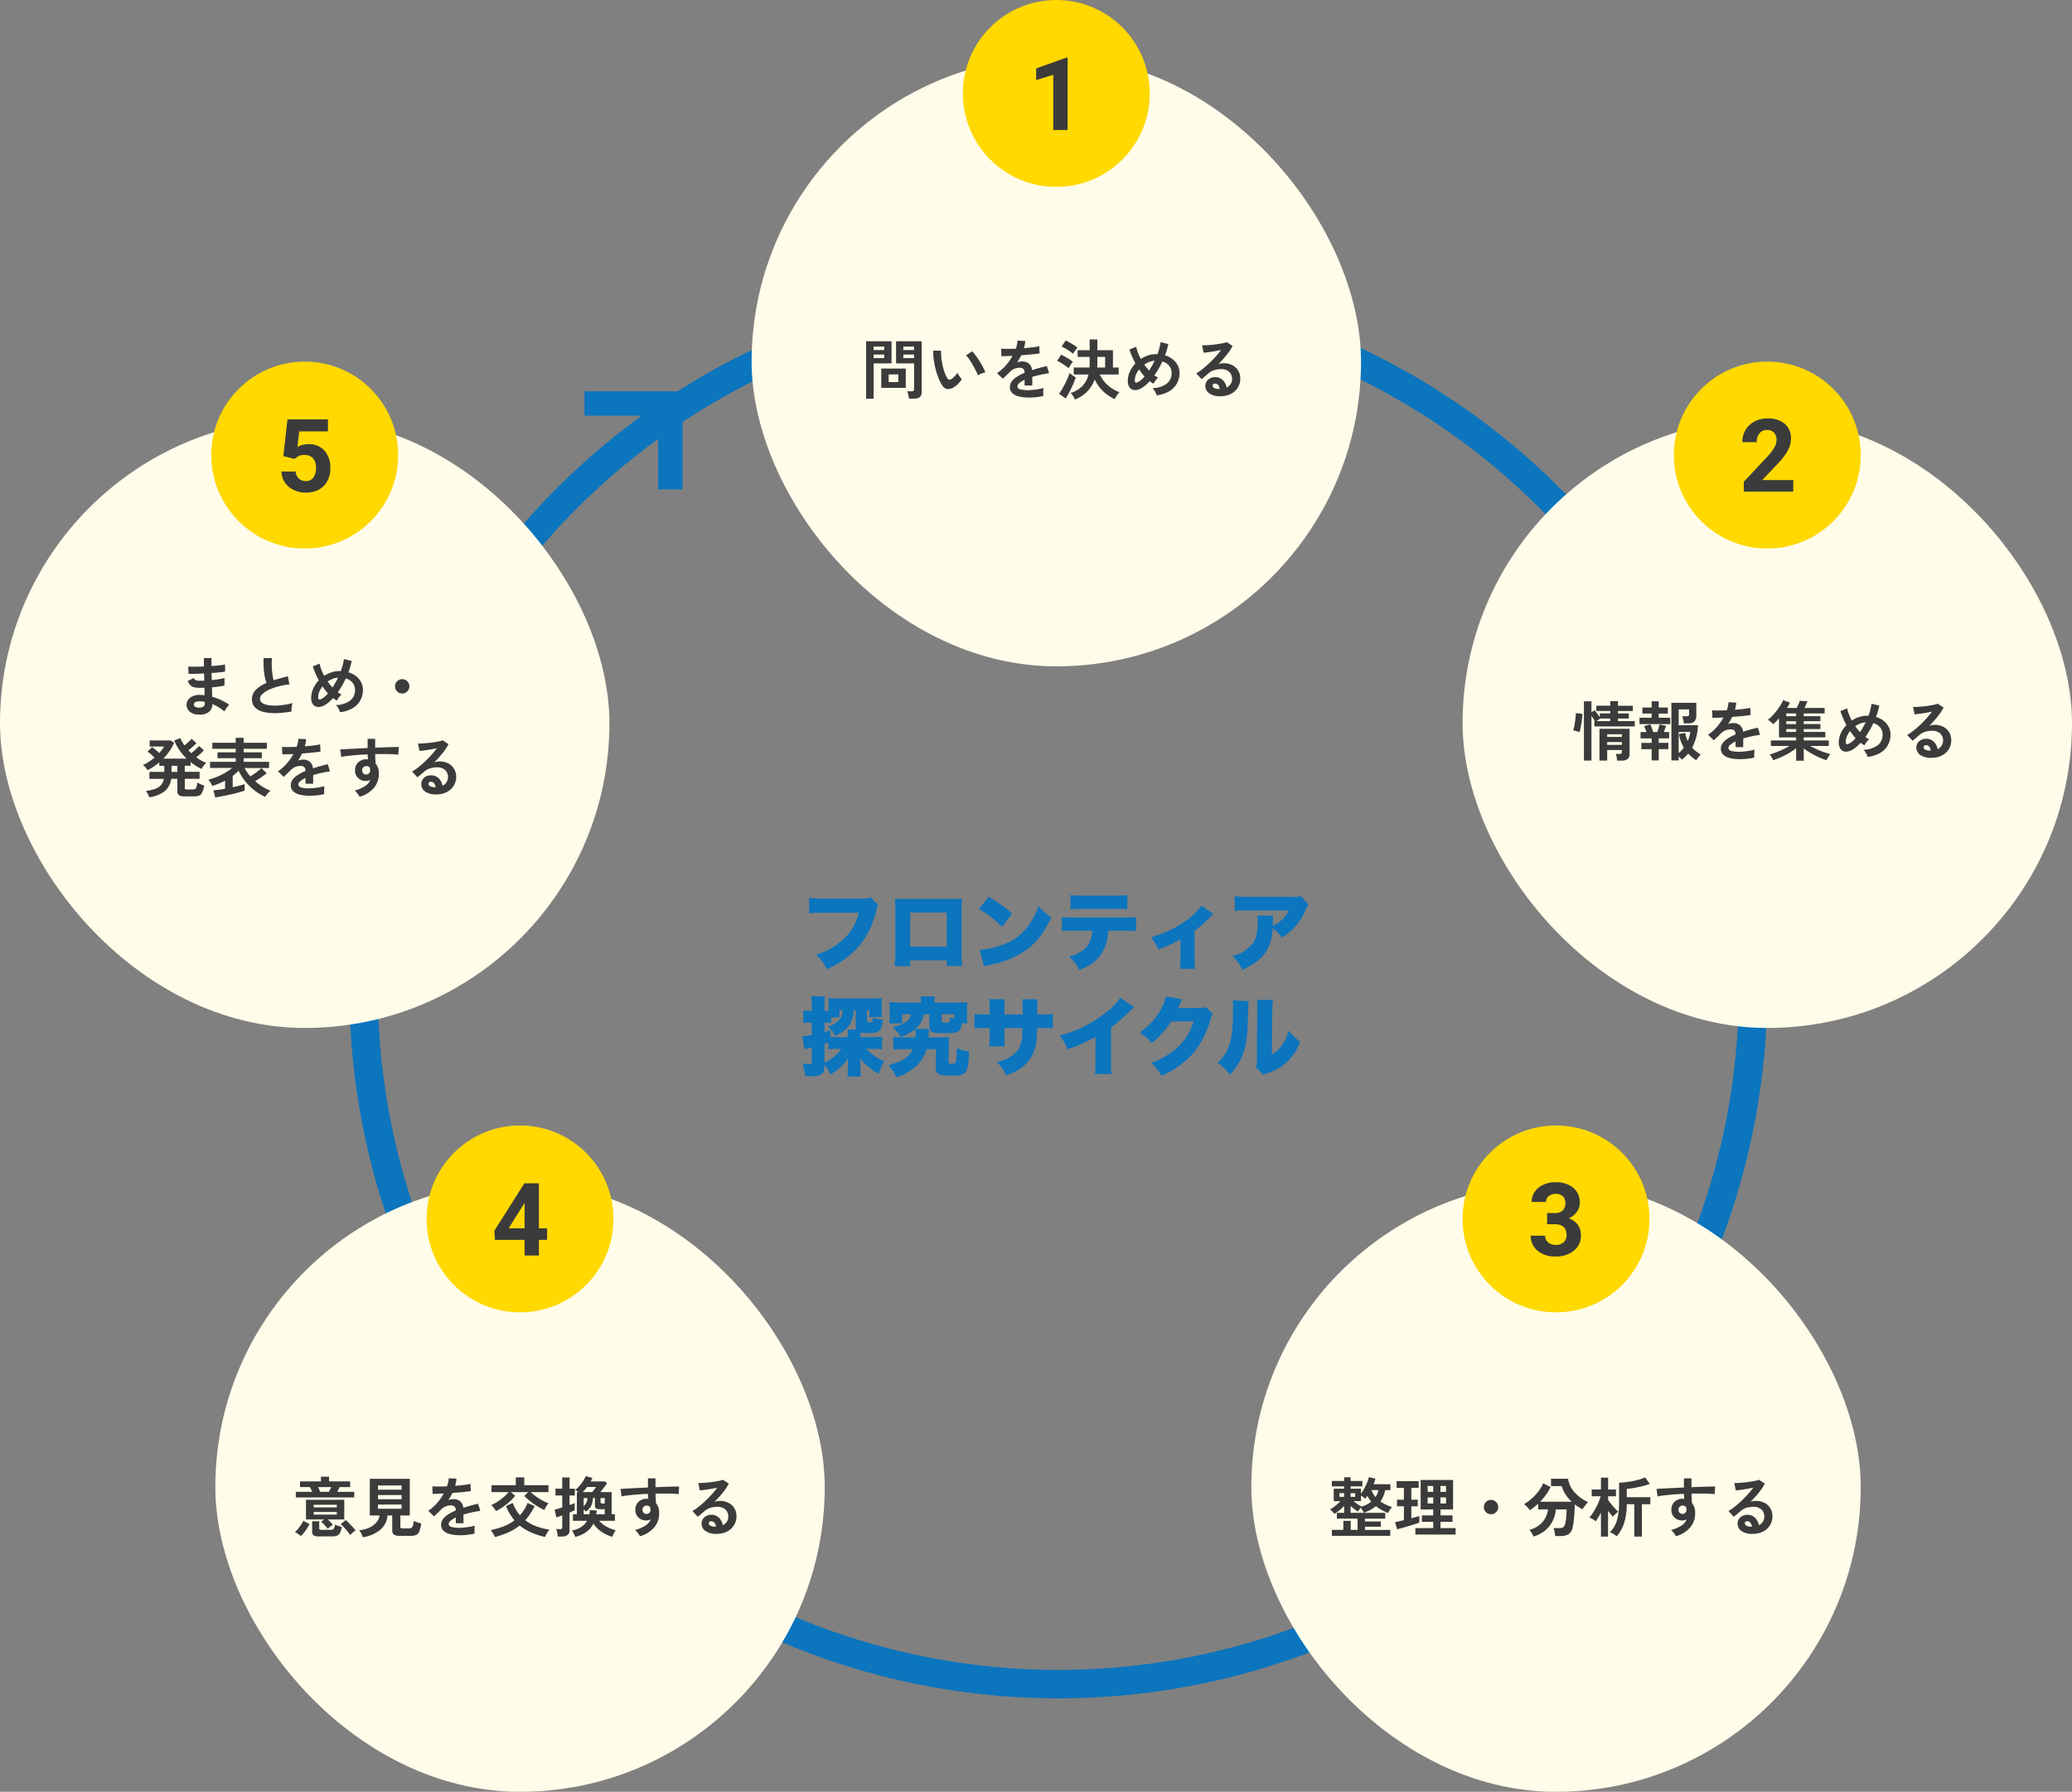 <svg xmlns="http://www.w3.org/2000/svg" width="510" height="441" viewBox="0 0 510 441"><rect x="0" y="0" width="510" height="441" fill="#808080" stroke="none"/><g transform="translate(8001 -4158)"><g transform="translate(-8383 2728)"><g transform="translate(468 1499)" fill="none" stroke="#0b75be" stroke-width="7"><circle cx="174.5" cy="174.5" r="174.5" stroke="none"/><circle cx="174.5" cy="174.5" r="171" fill="none"/></g></g><g transform="translate(-8381 2837)"><rect width="150" height="150" rx="75" transform="translate(565 1335)" fill="#fffce9"/><path d="M11.712,1.1a5.07,5.07,0,0,0-.08-.6q-.064-.344-.144-.672A3,3,0,0,0,11.312-.7h1.072a.761.761,0,0,0,.464-.112.458.458,0,0,0,.144-.384V-7.568H8.56v-5.44h6.288v12.5a1.559,1.559,0,0,1-.44,1.224,2.128,2.128,0,0,1-1.432.392ZM1.184,1.12V-13.008H7.44v5.44H3.024V1.12ZM4.912-1.536V-6.288h6.032v4.752ZM6.736-2.96H9.12V-4.848H6.736Zm3.616-5.9h2.64v-.88h-2.64Zm-7.328,0H5.648v-.88H3.024Zm7.328-1.984h2.64V-11.7h-2.64Zm-7.328,0H5.648V-11.7H3.024ZM22.656-1.616a2.448,2.448,0,0,1-1.5.36,1.808,1.808,0,0,1-1.248-.9,10.569,10.569,0,0,1-.912-1.808,17.545,17.545,0,0,1-.712-2.208,20.019,20.019,0,0,1-.448-2.336A15.192,15.192,0,0,1,17.7-10.7l1.952.016A10.481,10.481,0,0,0,19.7-8.976,16.666,16.666,0,0,0,20-7.1a14.54,14.54,0,0,0,.5,1.752A7.169,7.169,0,0,0,21.12-4a.817.817,0,0,0,.488.44.76.76,0,0,0,.568-.136,4.836,4.836,0,0,0,.808-.7,7.4,7.4,0,0,0,.712-.864,2.774,2.774,0,0,0,.264.544q.184.3.4.592a4.39,4.39,0,0,0,.392.464,7.732,7.732,0,0,1-.984,1.184A5.465,5.465,0,0,1,22.656-1.616ZM28.7-4.608a10.645,10.645,0,0,0-.5-1.152q-.336-.688-.768-1.432t-.864-1.376a6.284,6.284,0,0,0-.8-.984l1.536-.976A9.092,9.092,0,0,1,28.2-9.456q.488.672.96,1.432T30-6.552a8.268,8.268,0,0,1,.528,1.208,5.222,5.222,0,0,0-1,.3A4.327,4.327,0,0,0,28.7-4.608ZM41.216.848A10.07,10.07,0,0,1,38.848.592a3.646,3.646,0,0,1-1.664-.824,1.951,1.951,0,0,1-.608-1.5,2.311,2.311,0,0,1,.464-1.4A4.679,4.679,0,0,1,38.32-4.28a12.056,12.056,0,0,1,1.856-.952V-5.36a1.084,1.084,0,0,0-.28-.824,1.124,1.124,0,0,0-.712-.3,3.3,3.3,0,0,0-1.408.208,3.774,3.774,0,0,0-1.328.928q-.192.192-.5.488t-.608.584q-.3.288-.528.48L33.424-5.168a10.637,10.637,0,0,0,2.112-1.856,12.872,12.872,0,0,0,1.68-2.384l-1.632.056q-.736.024-1.1.008l-.064-1.84q.544.048,1.512.048t2.1-.048a7.181,7.181,0,0,0,.416-1.984l1.9.1a7.678,7.678,0,0,1-.32,1.76q1.184-.1,2.2-.216a10.034,10.034,0,0,0,1.56-.28l.112,1.776q-.448.08-1.168.168T41.144-9.7q-.872.08-1.784.144-.208.448-.472.9t-.552.872a3.463,3.463,0,0,1,1.3-.256,2.542,2.542,0,0,1,1.592.5A2.369,2.369,0,0,1,42.032-5.9q.9-.3,1.832-.552t1.816-.456l.544,1.76q-1.12.16-2.176.392t-1.968.52v2.128H40.192V-3.52a5.98,5.98,0,0,0-1.28.792,1.1,1.1,0,0,0-.48.776q0,.544.656.76a6.859,6.859,0,0,0,2,.216,11.735,11.735,0,0,0,1.224-.072q.68-.072,1.36-.192T44.864-1.5q-.032.208-.056.6t-.024.776q0,.384.016.576a13.408,13.408,0,0,1-1.76.3A17.275,17.275,0,0,1,41.216.848Zm11.376.48a8.412,8.412,0,0,0-.456-.816,4.4,4.4,0,0,0-.616-.784,6.925,6.925,0,0,0,2.912-1.736A6.128,6.128,0,0,0,55.92-4.832H52.288V-6.544h3.888q.016-.224.024-.464t.008-.48V-9.152h-2.96V-10.8h2.96v-2.656H58.1V-10.8h3.84v4.256h1.408v1.712H58.688a8.3,8.3,0,0,0,1.96,2.624,8.631,8.631,0,0,0,2.9,1.728,4.417,4.417,0,0,0-.44.528q-.232.32-.432.64a4.174,4.174,0,0,0-.3.544A10.864,10.864,0,0,1,59.472-.76,9.714,9.714,0,0,1,57.456-3.6,8.245,8.245,0,0,1,55.64-.68,8.753,8.753,0,0,1,52.592,1.328ZM50.3,1.072,48.672-.1a11.047,11.047,0,0,0,.752-1.136q.384-.656.744-1.368T50.824-4a11.082,11.082,0,0,0,.456-1.232,3.484,3.484,0,0,0,.408.368q.28.224.584.432t.512.336q-.176.56-.464,1.256t-.64,1.416q-.352.72-.7,1.368T50.3,1.072Zm.72-7.456a8.888,8.888,0,0,0-.792-.608q-.5-.352-1.048-.68a7.782,7.782,0,0,0-.96-.5l.944-1.536q.7.336,1.528.808a9.854,9.854,0,0,1,1.384.936,5.138,5.138,0,0,0-.344.456q-.216.312-.416.624A5.807,5.807,0,0,0,51.024-6.384ZM52.112-9.92a7.1,7.1,0,0,0-.776-.608q-.5-.352-1.056-.672a8.886,8.886,0,0,0-.968-.5l.976-1.5a8.549,8.549,0,0,1,.992.5q.56.32,1.088.656a7.967,7.967,0,0,1,.832.592q-.128.144-.352.448t-.432.608Q52.208-10.1,52.112-9.92Zm5.952,3.376h1.952V-9.152H58.1v1.664q0,.24-.008.48T58.064-6.544ZM72.7.288a3.977,3.977,0,0,0-.392-.9,4.3,4.3,0,0,0-.616-.864,5.978,5.978,0,0,0,3.48-1.1,3.215,3.215,0,0,0,1.208-2.64,2.675,2.675,0,0,0-.608-1.76,3.353,3.353,0,0,0-1.664-1.056,20.64,20.64,0,0,1-1.968,3.408,6.491,6.491,0,0,0,.928.576,3.179,3.179,0,0,0-.64.68,5.768,5.768,0,0,0-.5.792q-.24-.128-.48-.28t-.48-.328A8.4,8.4,0,0,1,68.992-1.5,3.131,3.131,0,0,1,67.32-1a1.612,1.612,0,0,1-1.248-.592A2.59,2.59,0,0,1,65.6-3.28a5.4,5.4,0,0,1,.512-2.28,7.175,7.175,0,0,1,1.36-1.992q-.48-.9-.856-1.784T66-10.992l1.68-.672a7.763,7.763,0,0,0,.4,1.44,12.672,12.672,0,0,0,.72,1.568,7.482,7.482,0,0,1,1.8-.872,6.2,6.2,0,0,1,1.944-.312H72.9q.272-.752.472-1.512a10.445,10.445,0,0,0,.28-1.448l1.92.48q-.144.688-.344,1.384t-.472,1.4a5.441,5.441,0,0,1,1.928.984,4.536,4.536,0,0,1,1.216,1.5,4.072,4.072,0,0,1,.424,1.832,5.291,5.291,0,0,1-.64,2.6A5.106,5.106,0,0,1,75.792-.7,7.921,7.921,0,0,1,72.7.288ZM68.16-2.992a5.8,5.8,0,0,0,1.568-1.344q-.368-.4-.7-.84t-.656-.888a4.977,4.977,0,0,0-.776,1.312,3.865,3.865,0,0,0-.28,1.44Q67.312-2.544,68.16-2.992Zm2.672-2.8a22.4,22.4,0,0,0,1.376-2.432,4.683,4.683,0,0,0-1.328.3,5.293,5.293,0,0,0-1.232.664A15.541,15.541,0,0,0,70.832-5.792Zm17.6,6.3A4.513,4.513,0,0,1,85.6-.216,2.206,2.206,0,0,1,84.688-2a1.985,1.985,0,0,1,.336-1.168,2.256,2.256,0,0,1,.88-.744,2.64,2.64,0,0,1,1.168-.264,2.57,2.57,0,0,1,1.912.736,3.448,3.448,0,0,1,.936,1.824,2.313,2.313,0,0,0,.968-.832,2.354,2.354,0,0,0,.376-1.344,2.269,2.269,0,0,0-.32-1.2,2.3,2.3,0,0,0-.9-.84,2.826,2.826,0,0,0-1.352-.312,6.079,6.079,0,0,0-1.864.256,4.044,4.044,0,0,0-1.432.816q-.288.256-.76.656t-.888.72L82.432-5.1A13.318,13.318,0,0,0,83.968-6.16q.816-.64,1.648-1.424T87.2-9.208a20.84,20.84,0,0,0,1.344-1.656q-.688.16-1.5.3t-1.552.24q-.744.1-1.256.128l-.352-1.824a8.211,8.211,0,0,0,1.08-.008q.648-.04,1.4-.112t1.464-.184q.712-.112,1.28-.232a4.1,4.1,0,0,0,.84-.248l1.44.96a12.918,12.918,0,0,1-1.5,2.248,29.053,29.053,0,0,1-2.04,2.264,2.8,2.8,0,0,1,.608-.2A3.127,3.127,0,0,1,89.12-7.6a4.712,4.712,0,0,1,2.192.48A3.578,3.578,0,0,1,92.76-5.784a3.761,3.761,0,0,1,.52,1.992,4.072,4.072,0,0,1-.6,2.176A4.285,4.285,0,0,1,90.992-.064,5.4,5.4,0,0,1,88.432.512Zm-.208-1.76a1.927,1.927,0,0,0-.376-.976.948.948,0,0,0-.776-.368.715.715,0,0,0-.432.128.444.444,0,0,0-.176.384.652.652,0,0,0,.36.56,2.594,2.594,0,0,0,1.208.256.3.3,0,0,0,.1.016Z" transform="translate(592 1418)" fill="#3b3b3c"/><circle cx="23" cy="23" r="23" transform="translate(617 1321)" fill="#ffd900"/><path d="M9.778,0H6.25V-13.6L2.039-12.292v-2.869L9.4-17.8h.378Z" transform="translate(633 1353)" fill="#3b3b3c"/></g><g transform="translate(-8206 2926)"><rect width="150" height="150" rx="75" transform="translate(565 1335)" fill="#fffce9"/><path d="M2.864,1.184V-13.392H4.72v2.72l.768-.528q.288.336.664.84t.632.872v-.928h2.56v-.592H5.92v-1.3H9.344V-13.44h1.9V-12.3h3.664v1.3H11.248v.592H13.92v1.248H11.248v.64h4.128v1.3H5.44v-1.3h.112q-.16-.288-.384-.64T4.72-9.824V1.184ZM11.04,1.2q-.032-.384-.12-.864A3.85,3.85,0,0,0,10.7-.448h.976A.586.586,0,0,0,12.1-.56a.621.621,0,0,0,.1-.416v-.432H8.592V1.184h-1.9V-6.624H14.1V-.432A1.526,1.526,0,0,1,13.624.8a2.321,2.321,0,0,1-1.512.4ZM1.776-5.808A3.791,3.791,0,0,0,1.3-5.976q-.3-.088-.592-.168T.24-6.256a8.924,8.924,0,0,0,.224-.9q.112-.552.2-1.176T.816-9.528A8.757,8.757,0,0,0,.88-10.48l1.616.16q-.016.56-.1,1.24T2.208-7.744q-.112.656-.232,1.176T1.776-5.808ZM8.592-2.672h3.616V-3.36H8.592Zm0-1.952h3.616V-5.28H8.592Zm-2.608-3.9h3.36v-.64H6.88ZM24.4,1.152V-13.024h6.128v3.072a2.049,2.049,0,0,1-.48,1.512,1.952,1.952,0,0,1-1.424.472H27.44A6.84,6.84,0,0,0,27.3-8.9a4.831,4.831,0,0,0-.24-.816h1.1a.822.822,0,0,0,.448-.1.453.453,0,0,0,.144-.4v-1.184h-2.56v3.9h4.736a13.162,13.162,0,0,1-.408,2.88A11.572,11.572,0,0,1,29.5-2a7.216,7.216,0,0,0,.968.92,12.028,12.028,0,0,0,1.16.808,3.919,3.919,0,0,0-.576.616q-.32.408-.544.76A8.968,8.968,0,0,1,28.528-.544a10.806,10.806,0,0,1-.736.816,7.286,7.286,0,0,1-.816.7,5.411,5.411,0,0,0-.784-.784v.96Zm-4.864,0V-1.616H17.008V-3.168h2.528v-1.1H16.8V-5.824h1.472q-.144-.4-.312-.8a6.511,6.511,0,0,0-.312-.656L19.2-7.712a9.463,9.463,0,0,1,.384.912q.208.56.32.976H20.9q.176-.448.336-.976t.24-.912l1.584.368q-.1.336-.24.744t-.3.776H23.84v1.552H21.28v1.1h2.368v1.552H21.28V1.152ZM16.544-7.792V-9.344h2.992v-1.04H17.248v-1.488h2.288v-1.536H21.28v1.536h2.24v1.488H21.28v1.04h2.832v1.552ZM26.192-.64q.352-.3.672-.64A6.439,6.439,0,0,0,27.456-2a9.594,9.594,0,0,1-.736-1.568,11.2,11.2,0,0,1-.48-1.76l1.552-.3a7.878,7.878,0,0,0,.624,1.984,7.585,7.585,0,0,0,.624-2.224H26.192ZM41.216.848A10.07,10.07,0,0,1,38.848.592a3.646,3.646,0,0,1-1.664-.824,1.951,1.951,0,0,1-.608-1.5,2.311,2.311,0,0,1,.464-1.4A4.679,4.679,0,0,1,38.32-4.28a12.056,12.056,0,0,1,1.856-.952V-5.36a1.084,1.084,0,0,0-.28-.824,1.124,1.124,0,0,0-.712-.3,3.3,3.3,0,0,0-1.408.208,3.774,3.774,0,0,0-1.328.928q-.192.192-.5.488t-.608.584q-.3.288-.528.48L33.424-5.168a10.637,10.637,0,0,0,2.112-1.856,12.872,12.872,0,0,0,1.68-2.384l-1.632.056q-.736.024-1.1.008l-.064-1.84q.544.048,1.512.048t2.1-.048a7.181,7.181,0,0,0,.416-1.984l1.9.1a7.678,7.678,0,0,1-.32,1.76q1.184-.1,2.2-.216a10.034,10.034,0,0,0,1.56-.28l.112,1.776q-.448.08-1.168.168T41.144-9.7q-.872.08-1.784.144-.208.448-.472.9t-.552.872a3.463,3.463,0,0,1,1.3-.256,2.542,2.542,0,0,1,1.592.5A2.369,2.369,0,0,1,42.032-5.9q.9-.3,1.832-.552t1.816-.456l.544,1.76q-1.12.16-2.176.392t-1.968.52v2.128H40.192V-3.52a5.98,5.98,0,0,0-1.28.792,1.1,1.1,0,0,0-.48.776q0,.544.656.76a6.859,6.859,0,0,0,2,.216,11.735,11.735,0,0,0,1.224-.072q.68-.072,1.36-.192T44.864-1.5q-.032.208-.056.6t-.024.776q0,.384.016.576a13.408,13.408,0,0,1-1.76.3A17.275,17.275,0,0,1,41.216.848ZM55.1,1.232V-1.84A15.268,15.268,0,0,1,53.4-.688,20.938,20.938,0,0,1,51.424.336a18.6,18.6,0,0,1-1.968.768q-.128-.272-.384-.72a3.78,3.78,0,0,0-.5-.7,15.219,15.219,0,0,0,1.592-.52q.856-.328,1.712-.736T53.472-2.4H48.88V-3.76H55.1v-.752H50.88V-9.2q-.352.4-.72.768a8.14,8.14,0,0,1-.736.656,6.511,6.511,0,0,0-.576-.568,3.129,3.129,0,0,0-.72-.5A9.306,9.306,0,0,0,49.576-10.2a17.284,17.284,0,0,0,1.352-1.744,11.7,11.7,0,0,0,.992-1.736l1.664.624a5.65,5.65,0,0,1-.32.608q-.192.32-.416.688h2.384q.224-.416.448-.9a6.479,6.479,0,0,0,.336-.872l1.856.128q-.128.352-.328.808t-.392.84h4.96v1.344H56.976v.688h4.1V-8.5h-4.1v.7h4.1V-6.56h-4.1v.7h5.312v1.344H56.976v.752h6.16V-2.4H58.56q.752.416,1.608.808T61.9-.9q.872.3,1.608.5a3.5,3.5,0,0,0-.344.464q-.184.288-.344.568a4.412,4.412,0,0,0-.24.472A16.786,16.786,0,0,1,60.64.36,19.894,19.894,0,0,1,58.688-.656a19.069,19.069,0,0,1-1.712-1.136V1.232ZM52.672-5.856H55.1v-.7H52.672Zm0-1.936H55.1v-.7H52.672Zm0-1.936H55.1v-.688H52.672ZM72.7.288a3.977,3.977,0,0,0-.392-.9,4.3,4.3,0,0,0-.616-.864,5.978,5.978,0,0,0,3.48-1.1,3.215,3.215,0,0,0,1.208-2.64,2.675,2.675,0,0,0-.608-1.76,3.353,3.353,0,0,0-1.664-1.056,20.64,20.64,0,0,1-1.968,3.408,6.491,6.491,0,0,0,.928.576,3.179,3.179,0,0,0-.64.68,5.768,5.768,0,0,0-.5.792q-.24-.128-.48-.28t-.48-.328A8.4,8.4,0,0,1,68.992-1.5,3.131,3.131,0,0,1,67.32-1a1.612,1.612,0,0,1-1.248-.592A2.59,2.59,0,0,1,65.6-3.28a5.4,5.4,0,0,1,.512-2.28,7.175,7.175,0,0,1,1.36-1.992q-.48-.9-.856-1.784T66-10.992l1.68-.672a7.763,7.763,0,0,0,.4,1.44,12.672,12.672,0,0,0,.72,1.568,7.482,7.482,0,0,1,1.8-.872,6.2,6.2,0,0,1,1.944-.312H72.9q.272-.752.472-1.512a10.445,10.445,0,0,0,.28-1.448l1.92.48q-.144.688-.344,1.384t-.472,1.4a5.441,5.441,0,0,1,1.928.984,4.536,4.536,0,0,1,1.216,1.5,4.072,4.072,0,0,1,.424,1.832,5.291,5.291,0,0,1-.64,2.6A5.106,5.106,0,0,1,75.792-.7,7.921,7.921,0,0,1,72.7.288ZM68.16-2.992a5.8,5.8,0,0,0,1.568-1.344q-.368-.4-.7-.84t-.656-.888a4.977,4.977,0,0,0-.776,1.312,3.865,3.865,0,0,0-.28,1.44Q67.312-2.544,68.16-2.992Zm2.672-2.8a22.4,22.4,0,0,0,1.376-2.432,4.683,4.683,0,0,0-1.328.3,5.293,5.293,0,0,0-1.232.664A15.541,15.541,0,0,0,70.832-5.792Zm17.6,6.3A4.513,4.513,0,0,1,85.6-.216,2.206,2.206,0,0,1,84.688-2a1.985,1.985,0,0,1,.336-1.168,2.256,2.256,0,0,1,.88-.744,2.64,2.64,0,0,1,1.168-.264,2.57,2.57,0,0,1,1.912.736,3.448,3.448,0,0,1,.936,1.824,2.313,2.313,0,0,0,.968-.832,2.354,2.354,0,0,0,.376-1.344,2.269,2.269,0,0,0-.32-1.2,2.3,2.3,0,0,0-.9-.84,2.826,2.826,0,0,0-1.352-.312,6.079,6.079,0,0,0-1.864.256,4.044,4.044,0,0,0-1.432.816q-.288.256-.76.656t-.888.72L82.432-5.1A13.318,13.318,0,0,0,83.968-6.16q.816-.64,1.648-1.424T87.2-9.208a20.84,20.84,0,0,0,1.344-1.656q-.688.16-1.5.3t-1.552.24q-.744.1-1.256.128l-.352-1.824a8.211,8.211,0,0,0,1.08-.008q.648-.04,1.4-.112t1.464-.184q.712-.112,1.28-.232a4.1,4.1,0,0,0,.84-.248l1.44.96a12.918,12.918,0,0,1-1.5,2.248,29.053,29.053,0,0,1-2.04,2.264,2.8,2.8,0,0,1,.608-.2A3.127,3.127,0,0,1,89.12-7.6a4.712,4.712,0,0,1,2.192.48A3.578,3.578,0,0,1,92.76-5.784a3.761,3.761,0,0,1,.52,1.992,4.072,4.072,0,0,1-.6,2.176A4.285,4.285,0,0,1,90.992-.064,5.4,5.4,0,0,1,88.432.512Zm-.208-1.76a1.927,1.927,0,0,0-.376-.976.948.948,0,0,0-.776-.368.715.715,0,0,0-.432.128.444.444,0,0,0-.176.384.652.652,0,0,0,.36.56,2.594,2.594,0,0,0,1.208.256.3.3,0,0,0,.1.016Z" transform="translate(592 1418)" fill="#3b3b3c"/><circle cx="23" cy="23" r="23" transform="translate(617 1321)" fill="#ffd900"/><path d="M13.391,0H1.208V-2.417l5.75-6.128A14.184,14.184,0,0,0,8.71-10.8a3.628,3.628,0,0,0,.568-1.831,2.715,2.715,0,0,0-.6-1.862,2.159,2.159,0,0,0-1.709-.677,2.329,2.329,0,0,0-1.886.824,3.264,3.264,0,0,0-.69,2.167H.854a5.827,5.827,0,0,1,.775-2.966,5.463,5.463,0,0,1,2.191-2.106,6.66,6.66,0,0,1,3.21-.763A6.306,6.306,0,0,1,11.3-16.7a4.664,4.664,0,0,1,1.52,3.723,5.976,5.976,0,0,1-.684,2.686A14.924,14.924,0,0,1,9.79-7.1L5.75-2.844h7.642Z" transform="translate(633 1353)" fill="#3b3b3c"/></g><g transform="translate(-8258 3114)"><rect width="150" height="150" rx="75" transform="translate(565 1335)" fill="#fffce9"/><path d="M.832.992V-.464H3.648V-2.688H5.472V-.464h1.68V-3.232h-5.1V-4.656H3.84v-1.7A12.3,12.3,0,0,1,2.7-5.288,9.906,9.906,0,0,1,1.44-4.4a5.012,5.012,0,0,0-.5-.592A3.4,3.4,0,0,0,.352-5.5a5.691,5.691,0,0,0,.872-.536q.472-.344.928-.744t.792-.752H1.28v-3.072H3.84v-.576H.816v-1.328H3.84v-.912H5.424v.912H8.336v1.328H5.424v.576h2.56v1.232a10.038,10.038,0,0,0,.8-1.264q.4-.736.72-1.5a7.077,7.077,0,0,0,.432-1.32l1.6.384a4.993,4.993,0,0,1-.184.664q-.12.344-.264.7h4.144v1.456h-1.28A8.407,8.407,0,0,1,13.5-8.784a6.09,6.09,0,0,1-.736,1.312,9.261,9.261,0,0,0,1.336.784,13.459,13.459,0,0,0,1.528.624,5.682,5.682,0,0,0-.52.664,5.832,5.832,0,0,0-.456.776,11.965,11.965,0,0,1-1.584-.744A11.32,11.32,0,0,1,11.664-6.3a8.246,8.246,0,0,1-1.336.9,10.793,10.793,0,0,1-1.672.728,3.186,3.186,0,0,0-.288-.616,4.661,4.661,0,0,0-.432-.632q-.192.224-.392.5t-.312.448q-.416-.272-.9-.632t-.9-.728v1.68h8.528v1.424H8.976v.688h3.888v1.3H8.976v.784H15.2V.992ZM8.16-6.192a7.742,7.742,0,0,0,1.312-.536,6.151,6.151,0,0,0,1.04-.68q-.272-.336-.52-.688a6.349,6.349,0,0,1-.44-.72q-.128.176-.256.344t-.256.328a4.264,4.264,0,0,0-.5-.392q-.3-.2-.552-.36v1.36H6.144q.432.352,1.008.736A10.986,10.986,0,0,0,8.16-6.192ZM11.568-8.56a4.246,4.246,0,0,0,.44-.824,5.48,5.48,0,0,0,.264-.872H10.56A5.631,5.631,0,0,0,11.568-8.56Zm-8.88-.032H3.84V-9.5H2.688Zm2.736,0H6.56V-9.5H5.424ZM21.376.688V-.9h4.4V-2.448H22.992V-4.032h2.784V-5.488h-3.1v-7.264h7.984v7.264h-3.1v1.456h2.96v1.584h-2.96V-.9H31.28V.688ZM16.88-.624l-.5-1.744q.416-.08.984-.208t1.192-.288V-6.272h-1.7V-7.9h1.7v-2.912H16.768v-1.648h5.424v1.648H20.384V-7.9h1.584v1.632H20.384v2.944q.608-.16,1.112-.3t.856-.256v1.632q-.448.16-1.152.384t-1.5.464q-.792.24-1.544.448T16.88-.624ZM24.4-6.96h1.376V-8.448H24.4Zm3.152,0h1.376V-8.448H27.552ZM24.4-9.824h1.376v-1.44H24.4Zm3.152,0h1.376v-1.44H27.552ZM40-4.32a1.7,1.7,0,0,1-1.248-.512A1.7,1.7,0,0,1,38.24-6.08a1.7,1.7,0,0,1,.512-1.248A1.7,1.7,0,0,1,40-7.84a1.7,1.7,0,0,1,1.248.512A1.7,1.7,0,0,1,41.76-6.08a1.7,1.7,0,0,1-.512,1.248A1.7,1.7,0,0,1,40-4.32ZM50.448,1.168A5,5,0,0,0,50.04.344a3.677,3.677,0,0,0-.616-.808,6.381,6.381,0,0,0,3.232-1.912A5.684,5.684,0,0,0,54.016-5.5H51.6V-6.928q-.512.48-1.032.888a11.853,11.853,0,0,1-1.032.728,6.31,6.31,0,0,0-.616-.768,7.707,7.707,0,0,0-.776-.752,10.146,10.146,0,0,0,1.832-1.3,12.529,12.529,0,0,0,1.68-1.8,8.862,8.862,0,0,0,1.176-2l1.824.912a11.246,11.246,0,0,1-1.12,1.9,14.3,14.3,0,0,1-1.472,1.728h7.792a10.28,10.28,0,0,1-1.512-1.792,6.91,6.91,0,0,1-.936-2.064h-2.64v-1.808h4.208A6.043,6.043,0,0,0,60.5-9.768,10.451,10.451,0,0,0,63.888-7.28a5.515,5.515,0,0,0-.488.528q-.264.32-.5.648a6.852,6.852,0,0,0-.376.584q-.5-.256-.968-.56t-.936-.656q-.016,1.008-.088,2.12t-.192,2.1a10.477,10.477,0,0,1-.3,1.592A2.442,2.442,0,0,1,59.032.632a3.8,3.8,0,0,1-1.944.424h-1.28q-.032-.272-.1-.648T55.56-.328a3.83,3.83,0,0,0-.184-.584H56.8a1.765,1.765,0,0,0,.936-.192,1.328,1.328,0,0,0,.472-.736A6.352,6.352,0,0,0,58.424-2.9q.088-.664.136-1.376T58.608-5.5H55.952a7.721,7.721,0,0,1-1.56,4.088A7.7,7.7,0,0,1,50.448,1.168Zm24.816.016V-6.784H73.408a16.162,16.162,0,0,1-.616,4.544A9.058,9.058,0,0,1,70.928,1.1a5.507,5.507,0,0,0-.512-.368Q70.1.528,69.784.352A4.127,4.127,0,0,0,69.264.1,6.519,6.519,0,0,0,71.008-2.88a15.606,15.606,0,0,0,.512-4.256V-12.08a20.479,20.479,0,0,0,2.16-.192,21.22,21.22,0,0,0,2.264-.44,12.811,12.811,0,0,0,1.992-.664l1.152,1.6a15.588,15.588,0,0,1-1.776.544q-1.024.256-2.056.432t-1.848.24v2.048h5.808v1.728h-2.08V1.184Zm-8.208,0v-5.9q-.32.608-.648,1.16a9.815,9.815,0,0,1-.648.968,6.283,6.283,0,0,0-.72-.5,5.381,5.381,0,0,0-.816-.416,11.936,11.936,0,0,0,1.112-1.568,18.062,18.062,0,0,0,.992-1.88,12.105,12.105,0,0,0,.664-1.784H64.784V-10.4h2.272v-2.928h1.76V-10.4h1.936v1.664H68.816v.9q.192.288.5.688t.672.816q.36.416.7.784a6.721,6.721,0,0,0,.616.592q-.16.128-.432.368t-.52.48a4.545,4.545,0,0,0-.376.4q-.208-.24-.528-.632t-.64-.84V1.184Zm18.48-.08q-.192-.32-.512-.768a3.6,3.6,0,0,0-.736-.768A8.92,8.92,0,0,0,86.9-1.544a3.386,3.386,0,0,0,1.264-1.5,2.272,2.272,0,0,1-1.024.256,2.772,2.772,0,0,1-1.96-.688,2.557,2.557,0,0,1-.792-1.856A2.666,2.666,0,0,1,84.7-6.76a2.59,2.59,0,0,1,.992-1,2.868,2.868,0,0,1,1.456-.368q.128,0,.224.008t.208.024q-.032-.288-.064-.592a6.119,6.119,0,0,1-.032-.64q-1.3.048-2.528.144T82.7-8.968a15.124,15.124,0,0,0-1.7.28l-.272-1.856q.576-.048,1.616-.1t2.376-.12q1.336-.064,2.76-.128v-2.256h1.856v2.176q1.248-.048,2.384-.088t2.032-.064q.9-.024,1.408-.008L95.04-9.264q-.928-.112-2.456-.136t-3.24.008q0,.576.04,1.168t.072,1.136a3.691,3.691,0,0,1,.784,2.464,5.328,5.328,0,0,1-1.232,3.576A7.294,7.294,0,0,1,85.536,1.1Zm1.616-5.488a1.026,1.026,0,0,0,.7-.3.986.986,0,0,0,.256-.7,2.216,2.216,0,0,0-.024-.312q-.024-.168-.056-.36a1.079,1.079,0,0,0-.848-.384,1.051,1.051,0,0,0-.752.288.921.921,0,0,0-.288.736,1.061,1.061,0,0,0,.28.76A.909.909,0,0,0,87.152-4.384Zm17.28,4.9A4.513,4.513,0,0,1,101.6-.216,2.206,2.206,0,0,1,100.688-2a1.985,1.985,0,0,1,.336-1.168,2.256,2.256,0,0,1,.88-.744,2.64,2.64,0,0,1,1.168-.264,2.57,2.57,0,0,1,1.912.736,3.448,3.448,0,0,1,.936,1.824,2.313,2.313,0,0,0,.968-.832,2.354,2.354,0,0,0,.376-1.344,2.269,2.269,0,0,0-.32-1.2,2.3,2.3,0,0,0-.9-.84,2.826,2.826,0,0,0-1.352-.312,6.079,6.079,0,0,0-1.864.256,4.044,4.044,0,0,0-1.432.816q-.288.256-.76.656t-.888.72L98.432-5.1A13.318,13.318,0,0,0,99.968-6.16q.816-.64,1.648-1.424T103.2-9.208a20.84,20.84,0,0,0,1.344-1.656q-.688.16-1.5.3t-1.552.24q-.744.1-1.256.128l-.352-1.824a8.211,8.211,0,0,0,1.08-.008q.648-.04,1.4-.112t1.464-.184q.712-.112,1.28-.232a4.1,4.1,0,0,0,.84-.248l1.44.96a12.918,12.918,0,0,1-1.5,2.248,29.053,29.053,0,0,1-2.04,2.264,2.8,2.8,0,0,1,.608-.2,3.127,3.127,0,0,1,.656-.072,4.712,4.712,0,0,1,2.192.48,3.578,3.578,0,0,1,1.448,1.336,3.761,3.761,0,0,1,.52,1.992,4.072,4.072,0,0,1-.6,2.176,4.285,4.285,0,0,1-1.688,1.552A5.4,5.4,0,0,1,104.432.512Zm-.208-1.76a1.927,1.927,0,0,0-.376-.976.948.948,0,0,0-.776-.368.715.715,0,0,0-.432.128.444.444,0,0,0-.176.384.652.652,0,0,0,.36.56,2.594,2.594,0,0,0,1.208.256.3.3,0,0,0,.1.016Z" transform="translate(584 1421)" fill="#3b3b3c"/><circle cx="23" cy="23" r="23" transform="translate(617 1321)" fill="#ffd900"/><path d="M4.8-10.449h1.88a2.649,2.649,0,0,0,1.99-.671A2.46,2.46,0,0,0,9.314-12.9a2.175,2.175,0,0,0-.641-1.672,2.484,2.484,0,0,0-1.764-.6,2.6,2.6,0,0,0-1.7.555,1.776,1.776,0,0,0-.684,1.447H1a4.339,4.339,0,0,1,.751-2.5,5,5,0,0,1,2.1-1.727,7.007,7.007,0,0,1,2.972-.623,6.646,6.646,0,0,1,4.419,1.349,4.6,4.6,0,0,1,1.6,3.717,3.74,3.74,0,0,1-.745,2.246,4.838,4.838,0,0,1-1.953,1.575,4.416,4.416,0,0,1,2.24,1.611,4.371,4.371,0,0,1,.739,2.539,4.679,4.679,0,0,1-1.727,3.8A6.945,6.945,0,0,1,6.824.244a6.585,6.585,0,0,1-4.352-1.4A4.585,4.585,0,0,1,.781-4.871H4.309A2.044,2.044,0,0,0,5.06-3.235,2.766,2.766,0,0,0,6.909-2.6a2.779,2.779,0,0,0,1.971-.665,2.3,2.3,0,0,0,.714-1.764q0-2.661-2.93-2.661H4.8Z" transform="translate(633 1353)" fill="#3b3b3c"/></g><g transform="translate(-8513 3114)"><rect width="150" height="150" rx="75" transform="translate(565 1335)" fill="#fffce9"/><path d="M8.64-.768a6.419,6.419,0,0,0-.456-.576q-.28-.32-.584-.624a4.106,4.106,0,0,0-.56-.48l.752-.576H3.312V-7.872h9.424v4.848H8.672q.352.32.7.68t.56.616ZM.816-8.448V-9.824H4.864q-.144-.32-.3-.64t-.288-.528H1.84V-12.4H7.008v-1.152H8.992V-12.4h5.2v1.408H11.584q-.1.224-.248.536t-.312.632h4.16v1.376Zm5.6,9.584A2.13,2.13,0,0,1,5.184.872a1.039,1.039,0,0,1-.352-.888V-2.592H6.576V-.88a.4.4,0,0,0,.1.3.656.656,0,0,0,.424.1H9.328a1.088,1.088,0,0,0,.808-.256,1.764,1.764,0,0,0,.312-1.04,3.73,3.73,0,0,0,.48.208q.3.112.632.208l.552.16a4.338,4.338,0,0,1-.4,1.432,1.529,1.529,0,0,1-.72.7,2.8,2.8,0,0,1-1.136.2Zm-4.352-.08A5.068,5.068,0,0,0,1.608.7Q1.328.5,1.056.32A2.153,2.153,0,0,0,.592.08a7.017,7.017,0,0,0,.792-.832q.392-.48.736-.992a7.119,7.119,0,0,0,.552-.96l1.5.8A8.8,8.8,0,0,1,3.584-.856q-.368.568-.768,1.08A6.723,6.723,0,0,1,2.064,1.056ZM14.192.784q-.208-.32-.616-.824T12.7-1.048a6.807,6.807,0,0,0-.864-.808l1.248-1.008a9.557,9.557,0,0,1,.84.76q.472.472.92.96t.7.824a4.677,4.677,0,0,0-.464.32q-.272.208-.512.416A4.415,4.415,0,0,0,14.192.784ZM5.216-4.224H10.9V-4.88H5.216ZM5.216-6H10.9v-.64H5.216Zm1.6-3.824H8.928q.128-.224.3-.544t.312-.624H6.3q.144.3.288.624T6.816-9.824ZM17.3,1.328a5.4,5.4,0,0,0-.376-.9,5.017,5.017,0,0,0-.5-.824,6.906,6.906,0,0,0,2.432-.592A5.181,5.181,0,0,0,20.6-2.264,3.348,3.348,0,0,0,21.424-4h-2.4v-9.04h9.84V-4h-2.32v2.72a.431.431,0,0,0,.12.352.807.807,0,0,0,.472.1h1.488a1.163,1.163,0,0,0,.664-.16,1,1,0,0,0,.352-.56,5.97,5.97,0,0,0,.184-1.136,5.687,5.687,0,0,0,.888.368q.568.192.968.3A8.33,8.33,0,0,1,31.208-.1a1.6,1.6,0,0,1-.76.88,3.109,3.109,0,0,1-1.3.224H26.368A2.454,2.454,0,0,1,24.952.7,1.175,1.175,0,0,1,24.544-.3V-4H23.376A5.127,5.127,0,0,1,21.728-.6,8.381,8.381,0,0,1,17.3,1.328ZM21.04-5.664h5.808V-6.7H21.04ZM21.04-8h5.808V-9.04H21.04Zm0-2.352h5.808v-1.04H21.04ZM41.216.848A10.07,10.07,0,0,1,38.848.592a3.646,3.646,0,0,1-1.664-.824,1.951,1.951,0,0,1-.608-1.5,2.311,2.311,0,0,1,.464-1.4A4.679,4.679,0,0,1,38.32-4.28a12.056,12.056,0,0,1,1.856-.952V-5.36a1.084,1.084,0,0,0-.28-.824,1.124,1.124,0,0,0-.712-.3,3.3,3.3,0,0,0-1.408.208,3.774,3.774,0,0,0-1.328.928q-.192.192-.5.488t-.608.584q-.3.288-.528.48L33.424-5.168a10.637,10.637,0,0,0,2.112-1.856,12.872,12.872,0,0,0,1.68-2.384l-1.632.056q-.736.024-1.1.008l-.064-1.84q.544.048,1.512.048t2.1-.048a7.181,7.181,0,0,0,.416-1.984l1.9.1a7.678,7.678,0,0,1-.32,1.76q1.184-.1,2.2-.216a10.034,10.034,0,0,0,1.56-.28l.112,1.776q-.448.08-1.168.168T41.144-9.7q-.872.08-1.784.144-.208.448-.472.9t-.552.872a3.463,3.463,0,0,1,1.3-.256,2.542,2.542,0,0,1,1.592.5A2.369,2.369,0,0,1,42.032-5.9q.9-.3,1.832-.552t1.816-.456l.544,1.76q-1.12.16-2.176.392t-1.968.52v2.128H40.192V-3.52a5.98,5.98,0,0,0-1.28.792,1.1,1.1,0,0,0-.48.776q0,.544.656.76a6.859,6.859,0,0,0,2,.216,11.735,11.735,0,0,0,1.224-.072q.68-.072,1.36-.192T44.864-1.5q-.032.208-.056.6t-.024.776q0,.384.016.576a13.408,13.408,0,0,1-1.76.3A17.275,17.275,0,0,1,41.216.848ZM50.064-5.1a4.731,4.731,0,0,0-.5-.76,4.208,4.208,0,0,0-.664-.7,10.581,10.581,0,0,0,1.512-.824A15.289,15.289,0,0,0,51.96-8.528,8.562,8.562,0,0,0,53.184-9.76H48.976v-1.7H54.96v-1.936h2.08v1.936h5.968v1.7H58.624a10.845,10.845,0,0,0,1.36,1.112,16.135,16.135,0,0,0,1.568.968,10.751,10.751,0,0,0,1.472.672,4.115,4.115,0,0,0-.576.776A5.946,5.946,0,0,0,62-5.36,14.447,14.447,0,0,1,60.24-6.3a19.038,19.038,0,0,1-1.768-1.24,12.351,12.351,0,0,1-1.416-1.288l.976-.928H53.7l1.088.88a7.934,7.934,0,0,1-.9,1.04,14.941,14.941,0,0,1-1.208,1.064q-.656.52-1.328.96A9.265,9.265,0,0,1,50.064-5.1ZM49.84,1.3a6.028,6.028,0,0,0-.28-.552Q49.376.416,49.176.1A3.552,3.552,0,0,0,48.8-.416a19.152,19.152,0,0,0,3.192-.928A11.089,11.089,0,0,0,54.64-2.816a11.587,11.587,0,0,1-1.152-1.592,12.708,12.708,0,0,1-.944-1.928l1.664-.752a11.628,11.628,0,0,0,.8,1.656,9.219,9.219,0,0,0,.976,1.368,10.3,10.3,0,0,0,1.872-3.024l1.744.752a15.585,15.585,0,0,1-2.3,3.5,10.119,10.119,0,0,0,2.776,1.52,16.208,16.208,0,0,0,3.16.784,3.805,3.805,0,0,0-.408.552q-.216.344-.4.688t-.28.568a18.729,18.729,0,0,1-3.392-1.1,12.284,12.284,0,0,1-2.832-1.72A12.973,12.973,0,0,1,53.256.08,22.428,22.428,0,0,1,49.84,1.3Zm19.744-.048a7.346,7.346,0,0,0-.368-.84,5.361,5.361,0,0,0-.448-.744,5.593,5.593,0,0,0,2.3-.856A4.7,4.7,0,0,0,72.5-2.7H69.024V-4.3h.96V-9.76h.384a4.428,4.428,0,0,0-.8-.544,5.649,5.649,0,0,0,1.04-.96,10.818,10.818,0,0,0,.952-1.272,5.917,5.917,0,0,0,.6-1.16l1.648.432q-.08.208-.192.432t-.24.448h3.568l.48.48q-.4.544-.816,1.08T75.776-9.76h2.768V-4.3h.816v1.6H75.488a6.368,6.368,0,0,0,1.776,1.432,9.261,9.261,0,0,0,2.288.9A2.558,2.558,0,0,0,79.24.1q-.168.3-.32.616t-.232.52A9.159,9.159,0,0,1,76.04-.008a6.8,6.8,0,0,1-1.976-2.008A5.691,5.691,0,0,1,72.352.024,7.51,7.51,0,0,1,69.584,1.248Zm-4.3-.08q-.016-.256-.072-.6t-.136-.68A2.969,2.969,0,0,0,64.9-.656h.944a.618.618,0,0,0,.432-.112.533.533,0,0,0,.112-.384v-2.88l-.832.3q-.384.136-.608.2l-.432-1.92q.32-.08.816-.216t1.056-.312V-8.928H64.72v-1.68h1.664V-13.36h1.808v2.752h1.3v1.68h-1.3v2.352l.728-.264q.328-.12.536-.216v1.744q-.208.112-.536.256l-.728.32v4.32A1.418,1.418,0,0,1,67.7.792a2.384,2.384,0,0,1-1.456.376ZM71.664-4.3h1.408q.032-.256.064-.52a4.319,4.319,0,0,0,.032-.52l1.712.1q-.016.256-.048.488t-.064.456h2.08V-5.552h-1.12a1.92,1.92,0,0,1-1.008-.192.785.785,0,0,1-.288-.7V-8.3h-.5a4.47,4.47,0,0,1-.44,1.952,3.631,3.631,0,0,1-1.3,1.36,2.119,2.119,0,0,0-.224-.256l-.3-.3ZM71.408-9.76h2.368q.3-.4.568-.744t.376-.52H72.5q-.256.352-.536.672T71.408-9.76Zm4.88,2.8h.56V-8.3H75.824V-7.28a.291.291,0,0,0,.1.248A.657.657,0,0,0,76.288-6.96ZM71.664-6.3a2.68,2.68,0,0,0,.928-2h-.928ZM85.536,1.1q-.192-.32-.512-.768a3.6,3.6,0,0,0-.736-.768A8.92,8.92,0,0,0,86.9-1.544a3.386,3.386,0,0,0,1.264-1.5,2.272,2.272,0,0,1-1.024.256,2.772,2.772,0,0,1-1.96-.688,2.557,2.557,0,0,1-.792-1.856A2.666,2.666,0,0,1,84.7-6.76a2.59,2.59,0,0,1,.992-1,2.868,2.868,0,0,1,1.456-.368q.128,0,.224.008t.208.024q-.032-.288-.064-.592a6.119,6.119,0,0,1-.032-.64q-1.3.048-2.528.144T82.7-8.968a15.124,15.124,0,0,0-1.7.28l-.272-1.856q.576-.048,1.616-.1t2.376-.12q1.336-.064,2.76-.128v-2.256h1.856v2.176q1.248-.048,2.384-.088t2.032-.064q.9-.024,1.408-.008L95.04-9.264q-.928-.112-2.456-.136t-3.24.008q0,.576.04,1.168t.072,1.136a3.691,3.691,0,0,1,.784,2.464,5.328,5.328,0,0,1-1.232,3.576A7.294,7.294,0,0,1,85.536,1.1Zm1.616-5.488a1.026,1.026,0,0,0,.7-.3.986.986,0,0,0,.256-.7,2.216,2.216,0,0,0-.024-.312q-.024-.168-.056-.36a1.079,1.079,0,0,0-.848-.384,1.051,1.051,0,0,0-.752.288.921.921,0,0,0-.288.736,1.061,1.061,0,0,0,.28.76A.909.909,0,0,0,87.152-4.384Zm17.28,4.9A4.513,4.513,0,0,1,101.6-.216,2.206,2.206,0,0,1,100.688-2a1.985,1.985,0,0,1,.336-1.168,2.256,2.256,0,0,1,.88-.744,2.64,2.64,0,0,1,1.168-.264,2.57,2.57,0,0,1,1.912.736,3.448,3.448,0,0,1,.936,1.824,2.313,2.313,0,0,0,.968-.832,2.354,2.354,0,0,0,.376-1.344,2.269,2.269,0,0,0-.32-1.2,2.3,2.3,0,0,0-.9-.84,2.826,2.826,0,0,0-1.352-.312,6.079,6.079,0,0,0-1.864.256,4.044,4.044,0,0,0-1.432.816q-.288.256-.76.656t-.888.72L98.432-5.1A13.318,13.318,0,0,0,99.968-6.16q.816-.64,1.648-1.424T103.2-9.208a20.84,20.84,0,0,0,1.344-1.656q-.688.16-1.5.3t-1.552.24q-.744.1-1.256.128l-.352-1.824a8.211,8.211,0,0,0,1.08-.008q.648-.04,1.4-.112t1.464-.184q.712-.112,1.28-.232a4.1,4.1,0,0,0,.84-.248l1.44.96a12.918,12.918,0,0,1-1.5,2.248,29.053,29.053,0,0,1-2.04,2.264,2.8,2.8,0,0,1,.608-.2,3.127,3.127,0,0,1,.656-.072,4.712,4.712,0,0,1,2.192.48,3.578,3.578,0,0,1,1.448,1.336,3.761,3.761,0,0,1,.52,1.992,4.072,4.072,0,0,1-.6,2.176,4.285,4.285,0,0,1-1.688,1.552A5.4,5.4,0,0,1,104.432.512Zm-.208-1.76a1.927,1.927,0,0,0-.376-.976.948.948,0,0,0-.776-.368.715.715,0,0,0-.432.128.444.444,0,0,0-.176.384.652.652,0,0,0,.36.56,2.594,2.594,0,0,0,1.208.256.3.3,0,0,0,.1.016Z" transform="translate(584 1421)" fill="#3b3b3c"/><circle cx="23" cy="23" r="23" transform="translate(617 1321)" fill="#ffd900"/><path d="M11.646-6.689H13.66v2.844H11.646V0H8.118V-3.845H.83L.671-6.067l7.41-11.707h3.564Zm-7.458,0H8.118v-6.274l-.232.4Z" transform="translate(633 1353)" fill="#3b3b3c"/></g><g transform="translate(-8566 2926)"><rect width="150" height="150" rx="75" transform="translate(565 1335)" fill="#fffce9"/><path d="M-26.224.864A3.143,3.143,0,0,1-28.336.112a2.242,2.242,0,0,1-.736-1.744,2.007,2.007,0,0,1,.448-1.232,2.812,2.812,0,0,1,1.2-.848,4.244,4.244,0,0,1,1.776-.256q.272,0,.52.024t.5.056l-.048-1.84q-.272.016-.552.016h-.552a5.938,5.938,0,0,1-1.512-.152,1.806,1.806,0,0,1-.88-.512,4.444,4.444,0,0,1-.648-1l1.5-.752a1.089,1.089,0,0,0,.528.552,3.143,3.143,0,0,0,1.04.12q.24,0,.5-.008t.536-.024q-.016-.432-.024-.88t-.024-.88q-1.168.064-2.208.088t-1.616.008l-.08-1.792q.56.048,1.616.04t2.256-.056q-.016-.576-.016-1.1v-.976h1.856v.928q0,.5.016,1.04,1.088-.08,2-.184a10.7,10.7,0,0,0,1.344-.216v1.76a12.207,12.207,0,0,1-1.336.184q-.9.088-1.992.168.016.432.024.872t.024.872q.944-.1,1.792-.232a9.419,9.419,0,0,0,1.344-.3v1.872q-.592.128-1.4.24t-1.7.192q.032.64.04,1.232t.024,1.1a12.74,12.74,0,0,1,2.24.832,17.728,17.728,0,0,1,1.984,1.12A2.782,2.782,0,0,0-19-1.08q-.248.312-.456.632a5.787,5.787,0,0,0-.32.544A11,11,0,0,0-22.72-1.7,2.445,2.445,0,0,1-23.56.216,3.829,3.829,0,0,1-26.224.864Zm.064-1.712a1.925,1.925,0,0,0,1.2-.24.853.853,0,0,0,.368-.72v-.448q-.336-.064-.664-.1t-.648-.032a1.919,1.919,0,0,0-1.024.224.643.643,0,0,0-.352.544Q-27.28-.9-26.16-.848Zm22.9.976A29.135,29.135,0,0,1-6.192.48,15.6,15.6,0,0,1-8.848.448a7.549,7.549,0,0,1-2.16-.52A3.416,3.416,0,0,1-12.456-1.16a2.819,2.819,0,0,1-.52-1.736,3.193,3.193,0,0,1,.968-2.344,8.257,8.257,0,0,1,2.6-1.672,10.337,10.337,0,0,1-.44-1.656A16.179,16.179,0,0,1-10.1-10.68q-.064-1.144-.016-2.344h2.064a13.579,13.579,0,0,0-.064,1.9q.032,1.016.152,1.944a11.059,11.059,0,0,0,.312,1.6q.8-.256,1.688-.5t1.816-.48l.384,2a18.8,18.8,0,0,0-2.7.5,14.332,14.332,0,0,0-2.32.816A6.01,6.01,0,0,0-10.408-4.2a1.647,1.647,0,0,0-.6,1.192,1.216,1.216,0,0,0,.64,1.072,4.317,4.317,0,0,0,1.76.536,12.107,12.107,0,0,0,2.568,0,19.726,19.726,0,0,0,3.064-.552A4.054,4.054,0,0,0-3.208-.928,7.143,7.143,0,0,0-3.264.128ZM8.7.288a3.977,3.977,0,0,0-.392-.9A4.3,4.3,0,0,0,7.7-1.472a5.978,5.978,0,0,0,3.48-1.1,3.215,3.215,0,0,0,1.208-2.64,2.675,2.675,0,0,0-.608-1.76,3.353,3.353,0,0,0-1.664-1.056A20.64,20.64,0,0,1,8.144-4.624a6.491,6.491,0,0,0,.928.576,3.179,3.179,0,0,0-.64.68,5.768,5.768,0,0,0-.5.792q-.24-.128-.48-.28t-.48-.328A8.4,8.4,0,0,1,4.992-1.5,3.131,3.131,0,0,1,3.32-1a1.612,1.612,0,0,1-1.248-.592A2.59,2.59,0,0,1,1.6-3.28a5.4,5.4,0,0,1,.512-2.28,7.175,7.175,0,0,1,1.36-1.992q-.48-.9-.856-1.784T2-10.992l1.68-.672a7.763,7.763,0,0,0,.4,1.44A12.673,12.673,0,0,0,4.8-8.656a7.482,7.482,0,0,1,1.8-.872A6.2,6.2,0,0,1,8.544-9.84H8.9q.272-.752.472-1.512a10.445,10.445,0,0,0,.28-1.448l1.92.48q-.144.688-.344,1.384t-.472,1.4a5.441,5.441,0,0,1,1.928.984,4.537,4.537,0,0,1,1.216,1.5,4.072,4.072,0,0,1,.424,1.832,5.291,5.291,0,0,1-.64,2.6A5.106,5.106,0,0,1,11.792-.7,7.921,7.921,0,0,1,8.7.288ZM4.16-2.992A5.8,5.8,0,0,0,5.728-4.336q-.368-.4-.7-.84t-.656-.888a4.977,4.977,0,0,0-.776,1.312,3.865,3.865,0,0,0-.28,1.44Q3.312-2.544,4.16-2.992Zm2.672-2.8A22.4,22.4,0,0,0,8.208-8.224a4.683,4.683,0,0,0-1.328.3,5.293,5.293,0,0,0-1.232.664A15.541,15.541,0,0,0,6.832-5.792ZM24-4.32a1.7,1.7,0,0,1-1.248-.512A1.7,1.7,0,0,1,22.24-6.08a1.7,1.7,0,0,1,.512-1.248A1.7,1.7,0,0,1,24-7.84a1.7,1.7,0,0,1,1.248.512A1.7,1.7,0,0,1,25.76-6.08a1.7,1.7,0,0,1-.512,1.248A1.7,1.7,0,0,1,24-4.32ZM-38.272,21.216a5.391,5.391,0,0,0-.336-.776,5.608,5.608,0,0,0-.464-.776,10.379,10.379,0,0,0,2.344-.544,3.342,3.342,0,0,0,1.4-.952,3.164,3.164,0,0,0,.656-1.48h-3.552V14.976h3.664v-1.5h-1.232v-.848a13.592,13.592,0,0,1-2.9,1.936,3.75,3.75,0,0,0-.288-.432,6.025,6.025,0,0,0-.416-.5,1.918,1.918,0,0,0-.416-.352,10.088,10.088,0,0,0,1.464-.792,13.179,13.179,0,0,0,1.368-1.016q-.368-.384-.848-.816a7.178,7.178,0,0,0-.848-.672l1.1-1.088a8.614,8.614,0,0,1,.88.648q.5.408.9.776.368-.416.672-.816a6.852,6.852,0,0,0,.512-.768H-38.16v-1.5h5.168l.848.576a10.909,10.909,0,0,1-1.12,2.032,14.31,14.31,0,0,1-1.552,1.872h5.76a14.118,14.118,0,0,1-1.768-2.08,12.368,12.368,0,0,1-1.3-2.384l1.488-.592a11.182,11.182,0,0,0,1.024,1.792q.3-.224.648-.52t.656-.592q.312-.3.488-.488L-26.656,7.9q-.24.256-.592.584t-.712.64q-.36.312-.664.536.16.176.336.352l.352.352q.3-.224.68-.552t.72-.656q.344-.328.536-.552l1.184,1.056q-.224.24-.552.56t-.68.624q-.352.3-.656.544a9.935,9.935,0,0,0,2.48,1.36,4.649,4.649,0,0,0-.656.712,4.585,4.585,0,0,0-.512.792,14.283,14.283,0,0,1-2.7-1.7v.912H-29.52v1.5h3.648v1.712H-29.52V18.88a.4.4,0,0,0,.112.32.766.766,0,0,0,.464.1h1.36a1.219,1.219,0,0,0,.616-.128.858.858,0,0,0,.336-.5,6.772,6.772,0,0,0,.216-1.08,4.883,4.883,0,0,0,.84.432q.5.208.856.32a8.671,8.671,0,0,1-.5,1.664,1.523,1.523,0,0,1-.7.784,2.773,2.773,0,0,1-1.184.208H-29.68a2.179,2.179,0,0,1-1.28-.288,1.1,1.1,0,0,1-.384-.944V16.688h-1.52a4.762,4.762,0,0,1-1.616,3.048A7.675,7.675,0,0,1-38.272,21.216Zm5.488-6.24h1.44v-1.5h-1.44Zm10.768,6.288-.448-1.744q.5-.032,1.248-.128t1.616-.256v-2q-.768.4-1.56.728a16.7,16.7,0,0,1-1.592.568,3.356,3.356,0,0,0-.232-.472q-.168-.3-.36-.592a2.914,2.914,0,0,0-.368-.472,15.6,15.6,0,0,0,2.048-.68,17.27,17.27,0,0,0,2.024-.984,12.755,12.755,0,0,0,1.784-1.216H-23.3V12.5h6.32v-.9h-4.48V10.16h4.48V9.3h-5.76V7.808h5.76V6.592h1.952V7.808h5.712V9.3h-5.712v.864h4.48V11.6h-4.48v.9h6.256v1.52H-14.8a8.72,8.72,0,0,0,.632,1.064,11.658,11.658,0,0,0,.776,1q.48-.288,1-.648t.984-.728a8.916,8.916,0,0,0,.752-.656l1.3,1.248A12.962,12.962,0,0,1-10.688,16.3q-.784.528-1.536.944a13.947,13.947,0,0,0,1.92,1.424,10.852,10.852,0,0,0,1.9.944,3.246,3.246,0,0,0-.464.408,7.057,7.057,0,0,0-.488.56,2.854,2.854,0,0,0-.344.536,12.215,12.215,0,0,1-2.64-1.568,13.58,13.58,0,0,1-2.272-2.224A12.688,12.688,0,0,1-16.256,14.7q-.336.336-.7.648t-.768.6v2.8q.928-.192,1.712-.4t1.232-.368v1.6q-.432.16-1.12.36t-1.5.4q-.816.2-1.664.376t-1.616.32Q-21.456,21.184-22.016,21.264Zm23.232-.416a10.07,10.07,0,0,1-2.368-.256,3.646,3.646,0,0,1-1.664-.824,1.951,1.951,0,0,1-.608-1.5,2.311,2.311,0,0,1,.464-1.4A4.679,4.679,0,0,1-1.68,15.72a12.056,12.056,0,0,1,1.856-.952V14.64a1.084,1.084,0,0,0-.28-.824,1.124,1.124,0,0,0-.712-.3,3.3,3.3,0,0,0-1.408.208,3.774,3.774,0,0,0-1.328.928q-.192.192-.5.488t-.608.584q-.3.288-.528.48l-1.392-1.376a10.637,10.637,0,0,0,2.112-1.856,12.872,12.872,0,0,0,1.68-2.384l-1.632.056q-.736.024-1.1.008l-.064-1.84q.544.048,1.512.048t2.1-.048a7.181,7.181,0,0,0,.416-1.984l1.9.1a7.678,7.678,0,0,1-.32,1.76q1.184-.1,2.2-.216a10.035,10.035,0,0,0,1.56-.28L3.9,9.968q-.448.08-1.168.168T1.144,10.3q-.872.08-1.784.144-.208.448-.472.9t-.552.872a3.463,3.463,0,0,1,1.3-.256,2.542,2.542,0,0,1,1.592.5A2.369,2.369,0,0,1,2.032,14.1q.9-.3,1.832-.552t1.816-.456l.544,1.76q-1.12.16-2.176.392t-1.968.52v2.128H.192V16.48a5.98,5.98,0,0,0-1.28.792,1.1,1.1,0,0,0-.48.776q0,.544.656.76a6.859,6.859,0,0,0,2,.216,11.735,11.735,0,0,0,1.224-.072q.68-.072,1.36-.192T4.864,18.5q-.032.208-.056.6t-.024.776q0,.384.016.576a13.408,13.408,0,0,1-1.76.3A17.275,17.275,0,0,1,1.216,20.848Zm12.32.256q-.192-.32-.512-.768a3.6,3.6,0,0,0-.736-.768A8.92,8.92,0,0,0,14.9,18.456a3.386,3.386,0,0,0,1.264-1.5,2.272,2.272,0,0,1-1.024.256,2.772,2.772,0,0,1-1.96-.688,2.557,2.557,0,0,1-.792-1.856,2.666,2.666,0,0,1,.32-1.432,2.59,2.59,0,0,1,.992-1,2.868,2.868,0,0,1,1.456-.368q.128,0,.224.008t.208.024q-.032-.288-.064-.592a6.119,6.119,0,0,1-.032-.64q-1.3.048-2.528.144t-2.256.216a15.125,15.125,0,0,0-1.7.28L8.736,9.456q.576-.048,1.616-.1t2.376-.12q1.336-.064,2.76-.128V6.848h1.856V9.024q1.248-.048,2.384-.088t2.032-.064q.9-.024,1.408-.008l-.128,1.872q-.928-.112-2.456-.136t-3.24.008q0,.576.04,1.168t.072,1.136a3.691,3.691,0,0,1,.784,2.464,5.328,5.328,0,0,1-1.232,3.576A7.294,7.294,0,0,1,13.536,21.1Zm1.616-5.488a1.026,1.026,0,0,0,.7-.3.986.986,0,0,0,.256-.7,2.216,2.216,0,0,0-.024-.312q-.024-.168-.056-.36a1.079,1.079,0,0,0-.848-.384,1.051,1.051,0,0,0-.752.288.921.921,0,0,0-.288.736,1.061,1.061,0,0,0,.28.76A.909.909,0,0,0,15.152,15.616Zm17.28,4.9a4.513,4.513,0,0,1-2.832-.728A2.206,2.206,0,0,1,28.688,18a1.985,1.985,0,0,1,.336-1.168,2.256,2.256,0,0,1,.88-.744,2.64,2.64,0,0,1,1.168-.264,2.57,2.57,0,0,1,1.912.736,3.448,3.448,0,0,1,.936,1.824,2.313,2.313,0,0,0,.968-.832,2.354,2.354,0,0,0,.376-1.344,2.269,2.269,0,0,0-.32-1.2,2.3,2.3,0,0,0-.9-.84,2.826,2.826,0,0,0-1.352-.312,6.079,6.079,0,0,0-1.864.256,4.044,4.044,0,0,0-1.432.816q-.288.256-.76.656t-.888.72L26.432,14.9a13.318,13.318,0,0,0,1.536-1.056q.816-.64,1.648-1.424T31.2,10.792a20.842,20.842,0,0,0,1.344-1.656q-.688.16-1.5.3T29.5,9.68q-.744.1-1.256.128l-.352-1.824a8.211,8.211,0,0,0,1.08-.008q.648-.04,1.4-.112t1.464-.184q.712-.112,1.28-.232a4.1,4.1,0,0,0,.84-.248l1.44.96a12.918,12.918,0,0,1-1.5,2.248,29.053,29.053,0,0,1-2.04,2.264,2.8,2.8,0,0,1,.608-.2,3.126,3.126,0,0,1,.656-.072,4.712,4.712,0,0,1,2.192.48,3.578,3.578,0,0,1,1.448,1.336,3.761,3.761,0,0,1,.52,1.992,4.072,4.072,0,0,1-.6,2.176,4.285,4.285,0,0,1-1.688,1.552A5.4,5.4,0,0,1,32.432,20.512Zm-.208-1.76a1.927,1.927,0,0,0-.376-.976.948.948,0,0,0-.776-.368.715.715,0,0,0-.432.128.444.444,0,0,0-.176.384.652.652,0,0,0,.36.56,2.594,2.594,0,0,0,1.208.256.3.3,0,0,0,.1.016Z" transform="translate(640 1407)" fill="#3b3b3c"/><circle cx="23" cy="23" r="23" transform="translate(617 1321)" fill="#ffd900"/><path d="M1.733-8.74l1.025-9.033H12.72v2.942H5.652l-.439,3.821a5.593,5.593,0,0,1,2.673-.671,5.123,5.123,0,0,1,3.979,1.575A6.29,6.29,0,0,1,13.306-5.7a6.444,6.444,0,0,1-.726,3.082A5.126,5.126,0,0,1,10.5-.507,6.5,6.5,0,0,1,7.3.244,6.9,6.9,0,0,1,4.309-.409,5.3,5.3,0,0,1,2.13-2.246a5.007,5.007,0,0,1-.848-2.7H4.773a2.608,2.608,0,0,0,.775,1.727,2.457,2.457,0,0,0,1.74.616,2.169,2.169,0,0,0,1.843-.861A3.987,3.987,0,0,0,9.778-5.9a3.3,3.3,0,0,0-.745-2.319,2.733,2.733,0,0,0-2.112-.806,3.054,3.054,0,0,0-2.039.659l-.342.317Z" transform="translate(633 1353)" fill="#3b3b3c"/></g><path d="M17.262-16.128a3.288,3.288,0,0,1-1.533.273H5.754a20.266,20.266,0,0,1-3.591-.168v3.8a29,29,0,0,1,3.528-.126h8.715A12.975,12.975,0,0,1,10.92-6.132,16.933,16.933,0,0,1,3.843-2.016,11.05,11.05,0,0,1,6.489,1.512a21.271,21.271,0,0,0,8-5.712,20.333,20.333,0,0,0,4.221-8.925,2.79,2.79,0,0,1,.441-1.176ZM36.036-.651V.756h3.8a28.3,28.3,0,0,1-.147-3.465V-13.356c0-.987.021-1.743.063-2.478a23.865,23.865,0,0,1-2.6.084H25.83a24.589,24.589,0,0,1-2.541-.084c.063.861.084,1.512.084,2.415V-2.625A26.754,26.754,0,0,1,23.2.8h3.822V-.651Zm0-3.36H27.027V-12.39h9.009Zm7.875-9.282a22.428,22.428,0,0,1,5.712,4.431L52.1-12.138a30.635,30.635,0,0,0-5.775-4.116ZM45.213.819c.567-.168.693-.189,1.512-.378a22.769,22.769,0,0,0,8.169-3.15c2.94-1.89,4.935-4.368,6.846-8.5a13.558,13.558,0,0,1-3.087-2.814A19.334,19.334,0,0,1,56.6-9.912a12.628,12.628,0,0,1-6.153,5.187,21.072,21.072,0,0,1-6.321,1.512ZM79.359-7.917a27.866,27.866,0,0,1,3.276.105v-3.507a21.447,21.447,0,0,1-3.339.147H67.6a17.719,17.719,0,0,1-3.234-.168v3.528a28.166,28.166,0,0,1,3.171-.105h4.305c-.168,3.36-1.827,5.229-5.67,6.363a9.7,9.7,0,0,1,2.457,3.318C71.526.588,73.1-.609,74.256-2.5a10.812,10.812,0,0,0,1.512-5.418ZM66.507-13.188a27.216,27.216,0,0,1,3.192-.1h7.476a26.209,26.209,0,0,1,3.3.1v-3.549a18.09,18.09,0,0,1-3.36.168h-7.35a17.713,17.713,0,0,1-3.255-.168Zm32.193-.9a15.275,15.275,0,0,1-3.906,3.759,26.47,26.47,0,0,1-8.5,3.99A10.418,10.418,0,0,1,88.074-3.36a25.115,25.115,0,0,0,5.481-2.478v4.389a19.262,19.262,0,0,1-.147,2.9h3.738a20.859,20.859,0,0,1-.126-2.9V-7.917A23.6,23.6,0,0,0,100.9-11.34a5.74,5.74,0,0,1,.735-.735Zm24.423-2.415a3.518,3.518,0,0,1-1.806.231h-11a19.99,19.99,0,0,1-3.4-.189v3.675a28.014,28.014,0,0,1,3.339-.147h10.017a7.949,7.949,0,0,1-3.528,3.57,2.72,2.72,0,0,0-.483.252c0-.21.021-.714.021-.735a11.266,11.266,0,0,1,.105-1.806h-3.948a5.7,5.7,0,0,1,.126,1.449c0,2.793-.357,4.284-1.365,5.586A9.389,9.389,0,0,1,106.386-1.7a10.57,10.57,0,0,1,2.394,3.4A19.132,19.132,0,0,0,111.741.084a10.46,10.46,0,0,0,3.276-3.549,11.849,11.849,0,0,0,1.218-5.1,11.024,11.024,0,0,1,2.352,2.289,14.2,14.2,0,0,0,5.859-6.951,2.709,2.709,0,0,1,.651-1.092ZM14.784,17.159a8.89,8.89,0,0,0,1.638.1c3.129,0,3.57-.357,3.864-3.255a11.962,11.962,0,0,1-2.415-.546c-.063,1.092-.126,1.155-.882,1.155-.483,0-.588-.084-.588-.42v-2.6h.588v1.722H20.1a12.106,12.106,0,0,1-.084-1.7v-1.47a14.175,14.175,0,0,1,.063-1.491,19.76,19.76,0,0,1-2.268.084H9.051a19.494,19.494,0,0,1-2.184-.084,11.635,11.635,0,0,1,.084,1.533v1.6H5.943V10.355a14.045,14.045,0,0,1,.105-2.142H2.688a13.8,13.8,0,0,1,.126,2.163v1.407H2.226a8.4,8.4,0,0,1-1.512-.1v3.087A12.285,12.285,0,0,1,2.2,14.681h.609v3a10.919,10.919,0,0,1-2.331.357l.525,3.234a5.688,5.688,0,0,1,.924-.252c.336-.084.483-.126.882-.231v3.423c0,.546-.126.672-.609.672A13.369,13.369,0,0,1,.483,24.74a10.662,10.662,0,0,1,.672,3.066c.756.063,1.134.084,1.533.084,2.52,0,3.255-.588,3.255-2.646v-.231a13.384,13.384,0,0,1,1.47,2.394,12.494,12.494,0,0,0,4.326-3.927,2.74,2.74,0,0,0-.042.5v2.352c0,.4-.063,1.071-.126,1.617H14.91a10.714,10.714,0,0,1-.126-1.533V24.8c0-.189-.021-.735-.042-1.344A14.589,14.589,0,0,0,19.278,27.3a15.991,15.991,0,0,1,1.386-3.129,11.958,11.958,0,0,1-4.473-3.024h1.6c.756,0,1.554.042,2.331.1V18.146a19.258,19.258,0,0,1-2.373.126H14.784V17.159ZM11.592,16.4a10.14,10.14,0,0,1,.1,1.491v.378H9.366c-.882,0-1.428-.021-1.953-.042l-.021-1.68c-.693.21-.966.273-1.449.42V14.681h.735c.315,0,.546.021.924.042V13.379h2V11.594h.8a3.7,3.7,0,0,1-.84,2.478,5.824,5.824,0,0,1-2.793,1.575,8.975,8.975,0,0,1,1.827,2.31c2.184-1.008,3.4-2.163,4.032-3.822a7.5,7.5,0,0,0,.5-2.541h.483v4.074a2.327,2.327,0,0,0,.084.735ZM5.943,19.889c.315-.1.336-.1.945-.294v1.659a17.512,17.512,0,0,1,2.352-.1h.84a10.175,10.175,0,0,1-4.137,3.4Zm19.32-1.575a18.327,18.327,0,0,1-2.373-.126v3.129a18.373,18.373,0,0,1,2.415-.1h2.373c-.987,2.016-2.478,3-5.985,3.948a10.17,10.17,0,0,1,1.869,2.961,12.587,12.587,0,0,0,5.082-2.877,8.346,8.346,0,0,0,2.415-4.032H33.39l-.063,4.116-.021.168c0,1.806.672,2.226,3.591,2.226,4.137,0,4.347-.273,4.641-5.9a12.076,12.076,0,0,1-3.045-.9,15.3,15.3,0,0,1-.21,3.444c-.084.336-.336.441-1.092.441-.588,0-.714-.1-.714-.63l.084-4.032a16.569,16.569,0,0,1,.084-1.911c-.315.042-1.05.084-1.281.084H31.542a13.016,13.016,0,0,1,.147-2.079h-3.36a6.217,6.217,0,0,0,2.058-3.612h1.365v2.688c0,.9.147,1.323.546,1.575.5.336,1.092.4,3.339.4,3.234,0,3.822-.336,4.137-2.457h1.344a9.979,9.979,0,0,1-.1-1.68V11.321A11.636,11.636,0,0,1,41.1,9.662c-.756.063-1.386.084-2.52.084H33.012V9.431a4.967,4.967,0,0,1,.1-1.2H29.589a5.372,5.372,0,0,1,.1,1.218v.294H24.423c-1.113,0-1.785-.021-2.52-.084a12.214,12.214,0,0,1,.084,1.659v1.848a10.05,10.05,0,0,1-.126,1.7h3.213V12.623h2.184a3.264,3.264,0,0,1-1.029,1.7c-.714.609-1.47.924-3.507,1.491a10.709,10.709,0,0,1,1.995,2.394,11.552,11.552,0,0,0,3.57-1.932,4.906,4.906,0,0,1,.1,1.26c0,.231,0,.42-.021.777Zm12.621-4.6a6.374,6.374,0,0,1-1.029-.336c0,1.218-.126,1.323-1.365,1.323-.567,0-.693-.084-.693-.483v-1.6h3.087Zm12.348-1.029V11.069a15.108,15.108,0,0,1,.084-2.142H46.473a14.154,14.154,0,0,1,.126,2.226v1.533h-.714a18.483,18.483,0,0,1-3.024-.147V16.13a24.889,24.889,0,0,1,2.961-.1H46.6v2.31a15.6,15.6,0,0,1-.126,2.205h3.843a18.837,18.837,0,0,1-.084-2.163V16.025h4.431c-.021,1.2-.021,1.344-.042,1.722-.168,2.352-.777,3.717-2.205,4.851a11.109,11.109,0,0,1-4.053,1.848,10.259,10.259,0,0,1,2.289,3.213A12.745,12.745,0,0,0,55,25.286a8.995,8.995,0,0,0,3.108-6.342c.084-.8.1-1.26.147-2.919h.924c1.365,0,1.953.021,2.961.1V12.539a18.483,18.483,0,0,1-3.024.147H58.3a26.539,26.539,0,0,1,.1-3.738h-3.78a15.513,15.513,0,0,1,.1,2.352v1.386Zm28.5-4.1a15.409,15.409,0,0,1-3.822,3.843,30.427,30.427,0,0,1-11.151,5.46,11.276,11.276,0,0,1,2.016,3.381,35.745,35.745,0,0,0,6.867-3.108v5.8a28.533,28.533,0,0,1-.126,3.381h4.074a30.014,30.014,0,0,1-.126-3.4V15.857a35.2,35.2,0,0,0,4.851-4.221,7.516,7.516,0,0,1,.819-.777Zm11.256-.357a8.012,8.012,0,0,1-.9,2.52A16.523,16.523,0,0,1,83.5,17.159a10.419,10.419,0,0,1,2.982,2.52,19.7,19.7,0,0,0,4.767-5.271l5.586-.063a14.751,14.751,0,0,1-3.507,5.964,18.4,18.4,0,0,1-7.014,4.284,9.707,9.707,0,0,1,2.52,3.192,21.686,21.686,0,0,0,7.728-5.418,22.2,22.2,0,0,0,4.347-8.316,5.154,5.154,0,0,1,.609-1.491l-1.743-1.722a3.508,3.508,0,0,1-1.554.231l-5.271.063c.147-.294.147-.294.42-.9q.063-.126.189-.441c.063-.126.105-.252.147-.315a3.087,3.087,0,0,1,.252-.525Zm16.422.966a15.392,15.392,0,0,1,.084,1.932c0,5.439-.336,8.043-1.323,10.1a9.38,9.38,0,0,1-2.5,3.339,11.389,11.389,0,0,1,3,2.94,13.97,13.97,0,0,0,2.919-4.2c1.008-2.289,1.428-4.62,1.554-9.009.147-4.158.147-4.158.231-4.872Zm5.964-.1a12.479,12.479,0,0,1,.084,1.638v.756l-.1,12.432a4.6,4.6,0,0,1-.231,1.764l1.806,1.89a4.7,4.7,0,0,1,1.029-.441,12.564,12.564,0,0,0,4.41-2.394A12.866,12.866,0,0,0,123,19.406a13.938,13.938,0,0,1-2.793-2.772,10.635,10.635,0,0,1-1.638,3.591,8.116,8.116,0,0,1-2.52,2.31l.105-11a15.027,15.027,0,0,1,.168-2.436Z" transform="translate(-7804 4395)" fill="#0b75be"/><path d="M-6403.72,6362.317h21.138v21.138" transform="translate(-1453.417 -2105)" fill="none" stroke="#0b75be" stroke-width="6"/></g></svg>